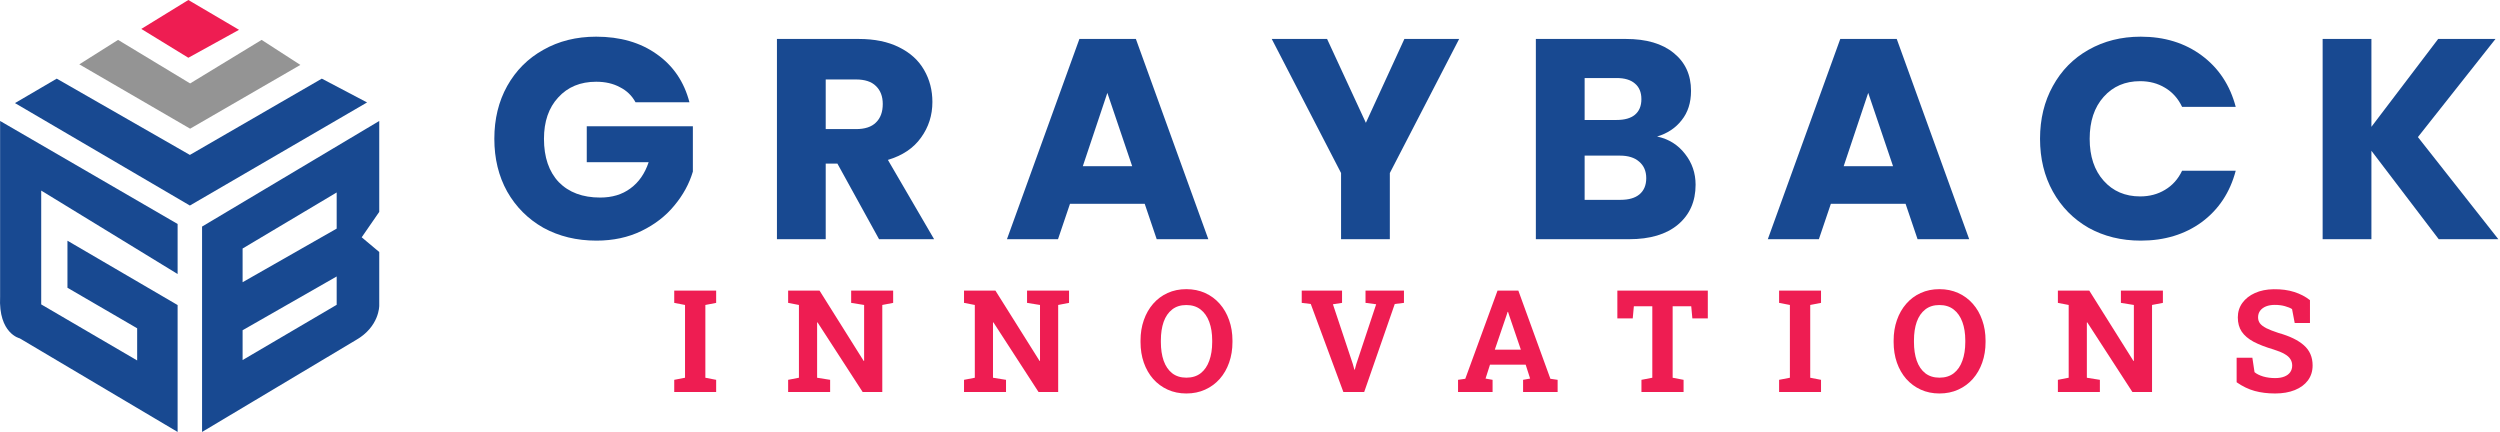 <svg width="1227" height="212" viewBox="0 0 1227 212" fill="none" xmlns="http://www.w3.org/2000/svg">
<path d="M117.316 14.633L92.436 0L69.35 14.194L92.436 28.349L117.316 14.633Z" fill="#EE1D52"/>
<path d="M147.419 31.859L128.4 19.578L93.313 40.95L57.946 19.578L38.927 31.58L93.313 63.158L147.419 31.859Z" fill="#949494"/>
<path d="M157.945 38.596L93.193 76.035L27.843 38.596L7.349 50.597L93.193 100.876L180.154 50.278L157.945 38.596Z" fill="#184991"/>
<path d="M0.052 145.613C-0.825 163.755 9.701 166.067 9.701 166.067L87.172 212V149.72L33.106 118.141V141.227L67.316 161.123V176.912L20.227 149.401V93.54L87.172 134.489V109.927L0.052 59.37V145.613Z" fill="#184991"/>
<path fill-rule="evenodd" clip-rule="evenodd" d="M174.611 166.944L99.173 212V111.203L186.134 59.37V103.986L177.522 116.466L186.134 123.683V149.999C186.134 149.999 186.294 160.326 174.611 166.944ZM165.241 135.685L119.069 162.08V176.713L165.241 149.6V135.685ZM165.241 94.457L119.069 121.969V138.516L165.241 112.2V94.457Z" fill="#184991"/>
<path d="M311.92 50.2C310.147 46.933 307.58 44.46 304.22 42.78C300.953 41.007 297.08 40.12 292.6 40.12C284.853 40.12 278.647 42.687 273.98 47.82C269.313 52.86 266.98 59.627 266.98 68.12C266.98 77.173 269.407 84.267 274.26 89.4C279.207 94.44 285.973 96.96 294.56 96.96C300.44 96.96 305.387 95.467 309.4 92.48C313.507 89.493 316.493 85.2 318.36 79.6H287.98V61.96H340.06V84.22C338.287 90.193 335.253 95.747 330.96 100.88C326.76 106.013 321.393 110.167 314.86 113.34C308.327 116.513 300.953 118.1 292.74 118.1C283.033 118.1 274.353 116 266.7 111.8C259.14 107.507 253.213 101.58 248.92 94.02C244.72 86.46 242.62 77.827 242.62 68.12C242.62 58.413 244.72 49.78 248.92 42.22C253.213 34.567 259.14 28.64 266.7 24.44C274.26 20.147 282.893 18 292.6 18C304.36 18 314.253 20.847 322.28 26.54C330.4 32.233 335.767 40.12 338.38 50.2H311.92Z" fill="#184991"/>
<path d="M431.441 117.4L411.001 80.3H405.261V117.4H381.321V19.12H421.501C429.247 19.12 435.827 20.473 441.241 23.18C446.747 25.887 450.854 29.62 453.561 34.38C456.267 39.047 457.621 44.273 457.621 50.06C457.621 56.593 455.754 62.427 452.021 67.56C448.381 72.693 442.967 76.333 435.781 78.48L458.461 117.4H431.441ZM405.261 63.36H420.101C424.487 63.36 427.754 62.287 429.901 60.14C432.141 57.993 433.261 54.96 433.261 51.04C433.261 47.307 432.141 44.367 429.901 42.22C427.754 40.073 424.487 39 420.101 39H405.261V63.36Z" fill="#184991"/>
<path d="M561.829 100.04H525.149L519.269 117.4H494.209L529.769 19.12H557.489L593.049 117.4H567.709L561.829 100.04ZM555.669 81.56L543.489 45.58L531.449 81.56H555.669Z" fill="#184991"/>
<path d="M716.152 19.12L682.132 84.92V117.4H658.192V84.92L624.172 19.12H651.332L670.372 60.28L689.272 19.12H716.152Z" fill="#184991"/>
<path d="M813.297 67C818.991 68.213 823.564 71.06 827.017 75.54C830.471 79.927 832.197 84.967 832.197 90.66C832.197 98.873 829.304 105.407 823.517 110.26C817.824 115.02 809.844 117.4 799.577 117.4H753.797V19.12H798.037C808.024 19.12 815.817 21.407 821.417 25.98C827.111 30.553 829.957 36.76 829.957 44.6C829.957 50.387 828.417 55.193 825.337 59.02C822.351 62.847 818.337 65.507 813.297 67ZM777.737 58.88H793.417C797.337 58.88 800.324 58.04 802.377 56.36C804.524 54.587 805.597 52.02 805.597 48.66C805.597 45.3 804.524 42.733 802.377 40.96C800.324 39.187 797.337 38.3 793.417 38.3H777.737V58.88ZM795.377 98.08C799.391 98.08 802.471 97.193 804.617 95.42C806.857 93.553 807.977 90.893 807.977 87.44C807.977 83.987 806.811 81.28 804.477 79.32C802.237 77.36 799.111 76.38 795.097 76.38H777.737V98.08H795.377Z" fill="#184991"/>
<path d="M935.262 100.04H898.582L892.702 117.4H867.642L903.202 19.12H930.922L966.482 117.4H941.142L935.262 100.04ZM929.102 81.56L916.922 45.58L904.882 81.56H929.102Z" fill="#184991"/>
<path d="M1001.25 68.12C1001.25 58.413 1003.35 49.78 1007.55 42.22C1011.75 34.567 1017.58 28.64 1025.05 24.44C1032.61 20.147 1041.15 18 1050.67 18C1062.33 18 1072.32 21.08 1080.63 27.24C1088.93 33.4 1094.49 41.8 1097.29 52.44H1070.97C1069.01 48.333 1066.21 45.207 1062.57 43.06C1059.02 40.913 1054.96 39.84 1050.39 39.84C1043.01 39.84 1037.04 42.407 1032.47 47.54C1027.89 52.673 1025.61 59.533 1025.61 68.12C1025.61 76.707 1027.89 83.567 1032.47 88.7C1037.04 93.833 1043.01 96.4 1050.39 96.4C1054.96 96.4 1059.02 95.327 1062.57 93.18C1066.21 91.033 1069.01 87.907 1070.97 83.8H1097.29C1094.49 94.44 1088.93 102.84 1080.63 109C1072.32 115.067 1062.33 118.1 1050.67 118.1C1041.15 118.1 1032.61 116 1025.05 111.8C1017.58 107.507 1011.75 101.58 1007.55 94.02C1003.35 86.46 1001.25 77.827 1001.25 68.12Z" fill="#184991"/>
<path d="M1196.93 117.4L1163.89 74V117.4H1139.95V19.12H1163.89V62.24L1196.65 19.12H1224.79L1186.71 67.28L1226.19 117.4H1196.93Z" fill="#184991"/>
<path d="M330.914 192.4V186.418L336.212 185.393V149.675L330.914 148.65V142.634H351.49V148.65L346.192 149.675V185.393L351.49 186.418V192.4H330.914Z" fill="#EE1D52"/>
<path d="M386.818 192.4V186.418L392.116 185.393V149.675L386.818 148.65V142.634H392.116H402.233L423.903 177.156L424.108 177.122V149.675L417.751 148.65V142.634H433.029H438.361V148.65L433.029 149.675V192.4H423.391L401.242 158.22L401.037 158.254V185.393L407.429 186.418V192.4H386.818Z" fill="#EE1D52"/>
<path d="M473.143 192.4V186.418L478.44 185.393V149.675L473.143 148.65V142.634H478.44H488.558L510.228 177.156L510.433 177.122V149.675L504.075 148.65V142.634H519.354H524.686V148.65L519.354 149.675V192.4H509.715L487.566 158.22L487.361 158.254V185.393L493.753 186.418V192.4H473.143Z" fill="#EE1D52"/>
<path d="M582.265 193.118C578.915 193.118 575.862 192.491 573.104 191.238C570.347 189.985 567.966 188.23 565.961 185.974C563.979 183.695 562.452 181.029 561.381 177.976C560.31 174.9 559.774 171.539 559.774 167.893V167.141C559.774 163.518 560.31 160.18 561.381 157.126C562.452 154.05 563.979 151.373 565.961 149.094C567.943 146.816 570.313 145.05 573.07 143.796C575.827 142.543 578.881 141.917 582.23 141.917C585.603 141.917 588.679 142.543 591.459 143.796C594.239 145.05 596.632 146.816 598.637 149.094C600.642 151.373 602.18 154.05 603.251 157.126C604.345 160.18 604.892 163.518 604.892 167.141V167.893C604.892 171.539 604.345 174.9 603.251 177.976C602.18 181.029 600.642 183.695 598.637 185.974C596.632 188.23 594.239 189.985 591.459 191.238C588.702 192.491 585.637 193.118 582.265 193.118ZM582.265 185.359C585.09 185.359 587.437 184.63 589.306 183.171C591.174 181.713 592.576 179.674 593.51 177.053C594.467 174.433 594.945 171.379 594.945 167.893V167.073C594.945 163.632 594.467 160.613 593.51 158.015C592.553 155.395 591.129 153.355 589.237 151.897C587.369 150.439 585.033 149.709 582.23 149.709C579.451 149.709 577.138 150.439 575.292 151.897C573.446 153.333 572.056 155.349 571.122 157.947C570.211 160.544 569.755 163.586 569.755 167.073V167.893C569.755 171.379 570.211 174.433 571.122 177.053C572.056 179.674 573.446 181.713 575.292 183.171C577.16 184.63 579.485 185.359 582.265 185.359Z" fill="#EE1D52"/>
<path d="M659.326 192.4L643.33 149.197L638.887 148.65V142.634H658.677V148.65L654.199 149.333L663.975 178.694L664.727 181.428H664.932L665.649 178.762L675.425 149.333L670.195 148.65V142.634H689.062V148.65L684.551 149.197L669.546 192.4H659.326Z" fill="#EE1D52"/>
<path d="M715.606 192.4V186.418L719.161 185.906L734.986 142.634H745.206L760.929 185.906L764.483 186.418V192.4H747.53V186.418L750.982 185.803L748.795 178.967H731.295L729.107 185.803L732.56 186.418V192.4H715.606ZM733.653 171.619H746.437L740.626 154.563L740.147 153.059H739.942L739.43 154.666L733.653 171.619Z" fill="#EE1D52"/>
<path d="M805.622 192.4V186.418L810.954 185.393V150.325H801.896L801.35 156.272H793.796V142.634H838.195V156.272H830.607L830.061 150.325H820.935V185.393L826.301 186.418V192.4H805.622Z" fill="#EE1D52"/>
<path d="M873.182 192.4V186.418L878.479 185.393V149.675L873.182 148.65V142.634H893.758V148.65L888.46 149.675V185.393L893.758 186.418V192.4H873.182Z" fill="#EE1D52"/>
<path d="M951.884 193.118C948.534 193.118 945.481 192.491 942.724 191.238C939.966 189.985 937.585 188.23 935.58 185.974C933.598 183.695 932.071 181.029 931 177.976C929.929 174.9 929.394 171.539 929.394 167.893V167.141C929.394 163.518 929.929 160.18 931 157.126C932.071 154.05 933.598 151.373 935.58 149.094C937.562 146.816 939.932 145.05 942.689 143.796C945.447 142.543 948.5 141.917 951.85 141.917C955.222 141.917 958.298 142.543 961.078 143.796C963.858 145.05 966.251 146.816 968.256 149.094C970.261 151.373 971.799 154.05 972.87 157.126C973.964 160.18 974.511 163.518 974.511 167.141V167.893C974.511 171.539 973.964 174.9 972.87 177.976C971.799 181.029 970.261 183.695 968.256 185.974C966.251 188.23 963.858 189.985 961.078 191.238C958.321 192.491 955.256 193.118 951.884 193.118ZM951.884 185.359C954.709 185.359 957.056 184.63 958.925 183.171C960.793 181.713 962.195 179.674 963.129 177.053C964.086 174.433 964.564 171.379 964.564 167.893V167.073C964.564 163.632 964.086 160.613 963.129 158.015C962.172 155.395 960.748 153.355 958.856 151.897C956.988 150.439 954.652 149.709 951.85 149.709C949.07 149.709 946.757 150.439 944.911 151.897C943.065 153.333 941.675 155.349 940.741 157.947C939.83 160.544 939.374 163.586 939.374 167.073V167.893C939.374 171.379 939.83 174.433 940.741 177.053C941.675 179.674 943.065 181.713 944.911 183.171C946.78 184.63 949.104 185.359 951.884 185.359Z" fill="#EE1D52"/>
<path d="M1010.01 192.4V186.418L1015.31 185.393V149.675L1010.01 148.65V142.634H1015.31H1025.42L1047.09 177.156L1047.3 177.122V149.675L1040.94 148.65V142.634H1056.22H1061.55V148.65L1056.22 149.675V192.4H1046.58L1024.43 158.22L1024.23 158.254V185.393L1030.62 186.418V192.4H1010.01Z" fill="#EE1D52"/>
<path d="M1116.64 193.118C1112.97 193.118 1109.63 192.708 1106.62 191.887C1103.61 191.067 1100.65 189.643 1097.74 187.615V175.583H1105.46L1106.52 182.659C1107.54 183.525 1108.96 184.231 1110.76 184.778C1112.56 185.302 1114.52 185.564 1116.64 185.564C1118.44 185.564 1119.95 185.313 1121.18 184.812C1122.44 184.311 1123.38 183.604 1124.02 182.693C1124.68 181.759 1125.01 180.665 1125.01 179.412C1125.01 178.227 1124.71 177.179 1124.12 176.267C1123.55 175.333 1122.6 174.49 1121.25 173.738C1119.93 172.963 1118.13 172.222 1115.85 171.516C1111.91 170.354 1108.64 169.089 1106.04 167.722C1103.47 166.332 1101.53 164.68 1100.23 162.766C1098.95 160.829 1098.32 158.505 1098.32 155.793C1098.32 153.105 1099.06 150.735 1100.54 148.684C1102.04 146.611 1104.12 144.981 1106.76 143.796C1109.4 142.611 1112.46 141.996 1115.92 141.951C1119.75 141.905 1123.13 142.361 1126.07 143.318C1129.03 144.275 1131.58 145.608 1133.73 147.317V158.528H1126.24L1124.94 151.692C1124.08 151.145 1122.9 150.667 1121.42 150.256C1119.96 149.846 1118.3 149.641 1116.43 149.641C1114.84 149.641 1113.42 149.88 1112.19 150.359C1110.99 150.837 1110.03 151.532 1109.32 152.444C1108.62 153.355 1108.26 154.46 1108.26 155.759C1108.26 156.876 1108.57 157.856 1109.19 158.699C1109.8 159.519 1110.83 160.305 1112.26 161.057C1113.72 161.786 1115.73 162.572 1118.28 163.416C1123.77 164.942 1127.93 166.959 1130.75 169.465C1133.6 171.972 1135.03 175.264 1135.03 179.343C1135.03 182.169 1134.26 184.618 1132.74 186.692C1131.21 188.743 1129.07 190.326 1126.31 191.443C1123.55 192.559 1120.33 193.118 1116.64 193.118Z" fill="#EE1D52"/>
</svg>
